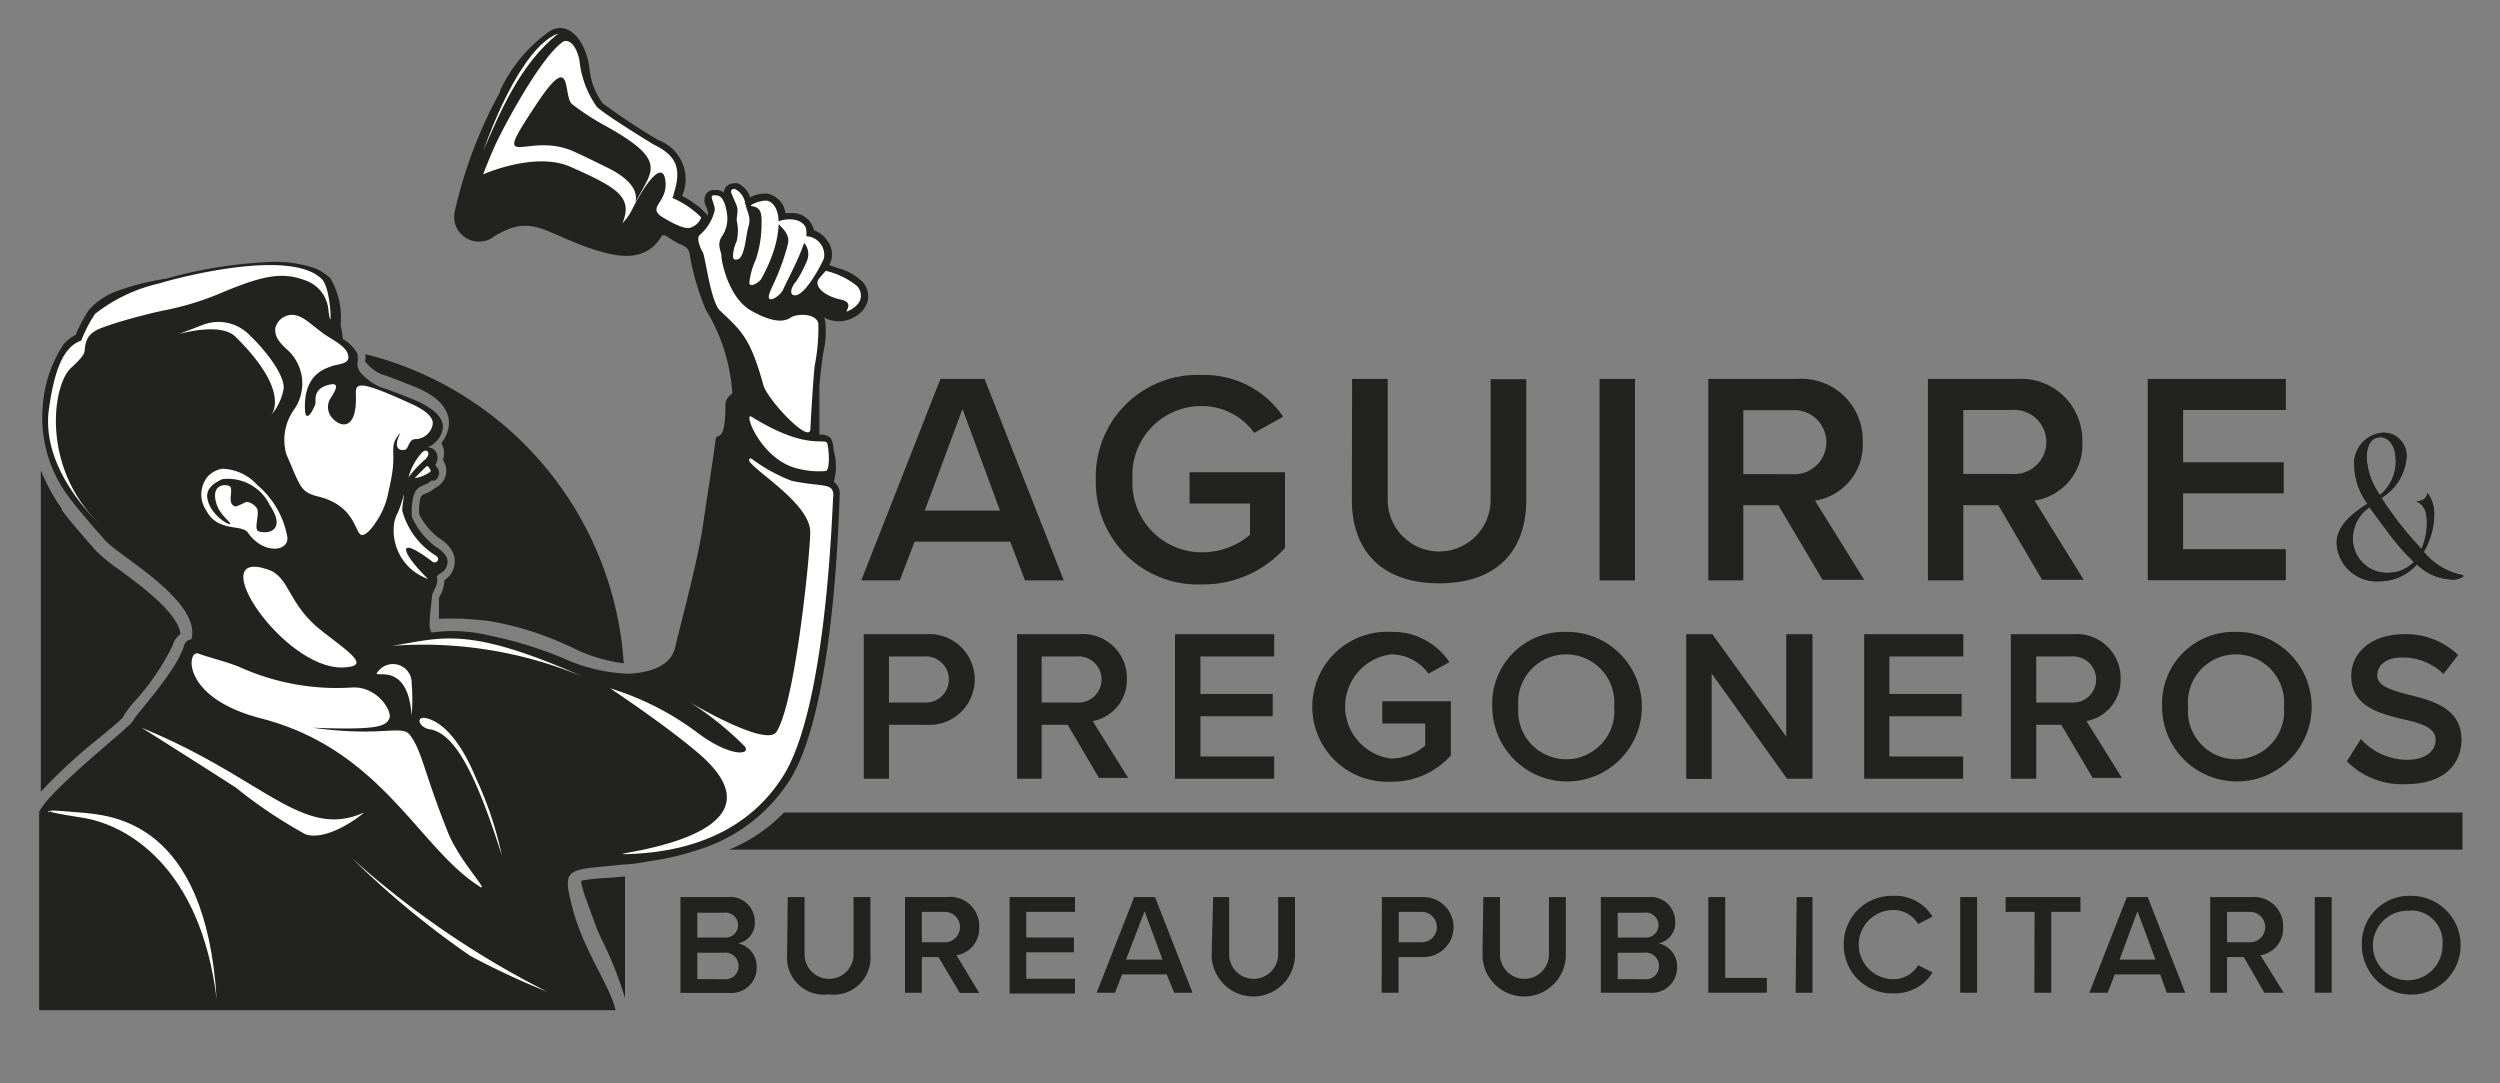 <svg xmlns="http://www.w3.org/2000/svg" viewBox="0 0 120 52"><rect x="0" y="0" width="120" height="52" fill="#808080" stroke="none"/><defs><style>.cls-1{fill:#222221;}.cls-2{fill:#fff;}</style></defs><title>Artboard 15</title><g id="person"><path class="cls-1" d="M32.66,43.06h2.26a1.18,1.18,0,0,1,1.31,1.17,1,1,0,0,1-.8,1.05,1.13,1.13,0,0,1,.89,1.13A1.21,1.21,0,0,1,35,47.66H32.66ZM34.75,45a.6.6,0,1,0,0-1.19H33.47V45Zm0,2a.62.62,0,0,0,.7-.64.63.63,0,0,0-.7-.63H33.47v1.27Z"/><path class="cls-1" d="M37.81,43.06h.81v2.75a1.17,1.17,0,1,0,2.35,0V43.06h.81v2.77a1.77,1.77,0,0,1-2,1.9,1.77,1.77,0,0,1-2-1.89Z"/><path class="cls-1" d="M45.05,45.94h-.8v1.71h-.81V43.06h2A1.39,1.39,0,0,1,47,44.5a1.29,1.29,0,0,1-1.09,1.35L47,47.66h-.93Zm.3-2.17h-1.1v1.46h1.1a.73.73,0,1,0,0-1.46Z"/><path class="cls-1" d="M48.46,43.06H51.6v.71H49.26V45h2.29v.71H49.26v1.27H51.6v.71H48.46Z"/><path class="cls-1" d="M56,46.77H53.86l-.34.88h-.88l1.8-4.59h1l1.8,4.59h-.88Zm-1.95-.71H55.8l-.86-2.32Z"/><path class="cls-1" d="M58.23,43.06H59v2.75a1.17,1.17,0,1,0,2.35,0V43.06h.81v2.77a2,2,0,0,1-4,0Z"/><path class="cls-1" d="M66.33,43.06h2a1.44,1.44,0,1,1,0,2.88H67.13v1.71h-.81Zm1.91.71h-1.1v1.46h1.1a.73.73,0,1,0,0-1.46Z"/><path class="cls-1" d="M71.2,43.06H72v2.75a1.17,1.17,0,1,0,2.35,0V43.06h.81v2.77a2,2,0,0,1-4,0Z"/><path class="cls-1" d="M76.84,43.06H79.1a1.18,1.18,0,0,1,1.31,1.17,1,1,0,0,1-.8,1.05,1.13,1.13,0,0,1,.89,1.13,1.21,1.21,0,0,1-1.34,1.24H76.84ZM78.93,45a.6.6,0,1,0,0-1.19H77.65V45Zm0,2a.62.62,0,0,0,.7-.64.63.63,0,0,0-.7-.63H77.65v1.27Z"/><path class="cls-1" d="M82,43.06h.81v3.88h2v.71H82Z"/><path class="cls-1" d="M86.24,43.06H87v4.59h-.81Z"/><path class="cls-1" d="M88.5,45.36A2.31,2.31,0,0,1,90.88,43a2.09,2.09,0,0,1,1.88,1l-.69.35a1.38,1.38,0,0,0-1.19-.67,1.66,1.66,0,0,0,0,3.32,1.36,1.36,0,0,0,1.19-.67l.69.35a2.1,2.1,0,0,1-1.88,1A2.31,2.31,0,0,1,88.5,45.36Z"/><path class="cls-1" d="M94.09,43.06h.81v4.59h-.81Z"/><path class="cls-1" d="M97.66,43.77H96.27v-.71h3.59v.71H98.46v3.88h-.81Z"/><path class="cls-1" d="M103.69,46.77h-2.18l-.34.88h-.88l1.8-4.59h1l1.8,4.59H104Zm-1.95-.71h1.72l-.86-2.32Z"/><path class="cls-1" d="M107.7,45.94h-.8v1.71h-.81V43.06h2a1.39,1.39,0,0,1,1.5,1.44,1.29,1.29,0,0,1-1.09,1.35l1.12,1.8h-.93Zm.3-2.17h-1.1v1.46H108a.73.73,0,1,0,0-1.46Z"/><path class="cls-1" d="M111.11,43.06h.81v4.59h-.81Z"/><path class="cls-1" d="M115.72,43a2.37,2.37,0,1,1-2.35,2.37A2.28,2.28,0,0,1,115.72,43Zm0,.72a1.67,1.67,0,1,0,1.52,1.66A1.52,1.52,0,0,0,115.72,43.7Z"/><path class="cls-1" d="M41.46,30.44h3a2.18,2.18,0,1,1,0,4.35H42.67v2.59H41.46Zm2.88,1.07H42.67v2.21h1.66a1.11,1.11,0,1,0,0-2.21Z"/><path class="cls-1" d="M51.25,34.79H50v2.59H48.82V30.44h3a2.11,2.11,0,0,1,2.27,2.17,2,2,0,0,1-1.64,2l1.7,2.73h-1.4Zm.46-3.28H50v2.21h1.66a1.11,1.11,0,1,0,0-2.21Z"/><path class="cls-1" d="M56.4,30.44h4.76v1.07H57.62v1.8h3.47v1.07H57.62v1.93h3.54v1.07H56.4Z"/><path class="cls-1" d="M66.77,30.33a3.26,3.26,0,0,1,2.8,1.45l-1,.56a2.21,2.21,0,0,0-1.8-.93,2.52,2.52,0,0,0,0,5,2.54,2.54,0,0,0,1.64-.62V34.73H66.35V33.66h3.29v2.6a3.77,3.77,0,0,1-2.86,1.26,3.6,3.6,0,1,1,0-7.19Z"/><path class="cls-1" d="M75.18,30.33a3.59,3.59,0,1,1-3.55,3.59A3.44,3.44,0,0,1,75.18,30.33Zm0,1.08a2.3,2.3,0,0,0-2.3,2.51,2.31,2.31,0,1,0,4.6,0A2.31,2.31,0,0,0,75.18,31.41Z"/><path class="cls-1" d="M82.16,32.33v5.06H80.94V30.44h1.25l3.55,4.92V30.44H87v6.94H85.78Z"/><path class="cls-1" d="M89.48,30.44h4.76v1.07H90.69v1.8h3.47v1.07H90.69v1.93h3.54v1.07H89.48Z"/><path class="cls-1" d="M98.94,34.79H97.74v2.59H96.52V30.44h3a2.11,2.11,0,0,1,2.27,2.17,2,2,0,0,1-1.64,2l1.7,2.73h-1.4Zm.46-3.28H97.74v2.21H99.4a1.11,1.11,0,1,0,0-2.21Z"/><path class="cls-1" d="M107.33,30.33a3.59,3.59,0,1,1-3.55,3.59A3.44,3.44,0,0,1,107.33,30.33Zm0,1.08a2.3,2.3,0,0,0-2.3,2.51,2.31,2.31,0,1,0,4.6,0A2.31,2.31,0,0,0,107.33,31.41Z"/><path class="cls-1" d="M113.32,35.47a3,3,0,0,0,2.2,1c1,0,1.39-.49,1.39-.95,0-.62-.74-.81-1.58-1-1.13-.28-2.47-.61-2.47-2.08,0-1.14,1-2,2.53-2a3.61,3.61,0,0,1,2.6,1l-.7.91a2.82,2.82,0,0,0-2-.79c-.72,0-1.18.34-1.18.86s.71.72,1.53.93c1.14.29,2.51.65,2.51,2.15,0,1.16-.81,2.14-2.68,2.14a3.71,3.71,0,0,1-2.82-1.1Z"/><path class="cls-1" d="M118.26,27.65a.81.81,0,0,1-.52.17,2.55,2.55,0,0,1-1.73-.73,2.38,2.38,0,0,1-1.79.81,1.92,1.92,0,0,1-2.06-1.82c0-.89.83-1.48,1.48-1.9a3.19,3.19,0,0,1-.63-1.77,1.48,1.48,0,0,1,1.38-1.64A1.1,1.1,0,0,1,115.51,22a2.51,2.51,0,0,1-1.17,1.88l0,.07a17.08,17.08,0,0,0,1.89,2.4,3.17,3.17,0,0,0,.26-1.29c0-.54-.14-.82-.51-1v0c.33,0,.53-.17.53-.41h0a1.69,1.69,0,0,1,.33,1.06,3.66,3.66,0,0,1-.5,1.78,3.21,3.21,0,0,0,1.84,1.11Zm-3.72-2.22q-.47-.62-.8-1.09a1.81,1.81,0,0,0-.8,1.43,1.63,1.63,0,0,0,1.66,1.72,1.71,1.71,0,0,0,1.27-.52A11.52,11.52,0,0,1,114.54,25.44Zm.45-3.37c0-.72-.37-1.08-.73-1.08s-.66.27-.66,1a3.38,3.38,0,0,0,.64,1.78A2.12,2.12,0,0,0,115,22.07Z"/><path class="cls-1" d="M118.26,27.65a.81.81,0,0,1-.52.17,2.55,2.55,0,0,1-1.73-.73,2.38,2.38,0,0,1-1.79.81,1.92,1.92,0,0,1-2.06-1.82c0-.89.83-1.48,1.48-1.9a3.19,3.19,0,0,1-.63-1.77,1.48,1.48,0,0,1,1.38-1.64A1.1,1.1,0,0,1,115.51,22a2.51,2.51,0,0,1-1.17,1.88l0,.07a17.07,17.07,0,0,0,1.89,2.4,3.17,3.17,0,0,0,.26-1.29c0-.54-.14-.82-.51-1v0c.33,0,.53-.17.53-.41h0a1.69,1.69,0,0,1,.33,1.06,3.66,3.66,0,0,1-.5,1.78,3.21,3.21,0,0,0,1.84,1.11Zm-3.72-2.21q-.47-.62-.8-1.09a1.81,1.81,0,0,0-.8,1.43,1.63,1.63,0,0,0,1.66,1.72,1.71,1.71,0,0,0,1.27-.52A11.51,11.51,0,0,1,114.54,25.44Zm.45-3.37c0-.72-.37-1.08-.73-1.08s-.66.27-.66,1a3.38,3.38,0,0,0,.64,1.78A2.12,2.12,0,0,0,115,22.07Z"/><path class="cls-1" d="M48.49,26H43.9l-.71,1.86H41.34l3.8-9.67h2.12l3.8,9.67H49.2Zm-4.1-1.49H48L46.2,19.63Z"/><path class="cls-1" d="M57.69,18a4.55,4.55,0,0,1,3.9,2l-1.39.78a3.08,3.08,0,0,0-2.51-1.29A3.31,3.31,0,0,0,54.36,23a3.33,3.33,0,0,0,3.34,3.51A3.55,3.55,0,0,0,60,25.67V24.17H57.1V22.67h4.58V26.3a5.25,5.25,0,0,1-4,1.75,4.89,4.89,0,0,1-5.08-5A4.88,4.88,0,0,1,57.69,18Z"/><path class="cls-1" d="M64.9,18.19h1.71V24a2.47,2.47,0,1,0,4.94,0v-5.8h1.71V24c0,2.41-1.38,4-4.18,4s-4.19-1.61-4.19-4Z"/><path class="cls-1" d="M76.78,18.19h1.7v9.67h-1.7Z"/><path class="cls-1" d="M85.36,24.25H83.68v3.61H82V18.19h4.25a2.94,2.94,0,0,1,3.16,3,2.71,2.71,0,0,1-2.29,2.84l2.36,3.8h-2ZM86,19.69H83.68v3.07H86a1.54,1.54,0,1,0,0-3.07Z"/><path class="cls-1" d="M95.92,24.25H94.24v3.61h-1.7V18.19h4.25a2.94,2.94,0,0,1,3.16,3,2.71,2.71,0,0,1-2.29,2.84l2.36,3.8h-2Zm.64-4.57H94.24v3.07h2.32a1.54,1.54,0,1,0,0-3.07Z"/><path class="cls-1" d="M103.09,18.19h6.63v1.49h-4.93v2.51h4.83v1.49h-4.83v2.68h4.93v1.49h-6.63Z"/><path class="cls-1" d="M118.2,39H37.63A7.63,7.63,0,0,1,35,40.78H118.2Z"/><path class="cls-1" d="M41.4,13.53a2.65,2.65,0,0,0-1.21-.67l-.39-.14.07-.14a1.07,1.07,0,0,0-.14-1,1.35,1.35,0,0,0-.66-.53s0,0,0,0a1.06,1.06,0,0,0-1.13-.82H37.7a1.09,1.09,0,0,0-.89-.94h-.13a1.6,1.6,0,0,0-.67.18,1.16,1.16,0,0,0-.59-.67.48.48,0,0,0-.2,0,.49.49,0,0,0-.48.44.74.74,0,0,0-.3-.12h-.15a.46.46,0,0,0-.4.19.62.62,0,0,0,0,.6,1.28,1.28,0,0,1,.09.3.52.52,0,0,1,0,.14,3.91,3.91,0,0,0-1.24-.94,2,2,0,0,0-1.13-2.68,31,31,0,0,1-2.68-1.77,3.36,3.36,0,0,1-.63-1.61c-.14-1.42-1.12-2.58-2.12-1.7A7.18,7.18,0,0,0,24,4.36l0,.06a21.82,21.82,0,0,0-2.18,5.77,1.19,1.19,0,0,0,1.91,1.15c1.65-1,2.24-.32,4.14.41s3.12.81,3.89-.41c.1-.16.32.08.7.29s.61.16.67.73a12.22,12.22,0,0,0,.75,2.51,8.73,8.73,0,0,1,1.27,4c0,.05-.33.19-.33.57,0,1.94-.42,1.27-.47,1.66-.17,1.29-.43,2.86-.59,4-.25,1.75-.94,4.26-1.36,6-.19.81-1.11,1.2-2.29,1.24A8.41,8.41,0,0,1,27,31.58a19,19,0,0,0-3.49-1.07,7.84,7.84,0,0,0-1.78-.22,8.15,8.15,0,0,0-1,.07c-.18-.15-.11-.65,0-1.67,0-.34.33-.54.24-1,0-.06.14-.16.23-.21a.61.61,0,0,0,.25-.71.88.88,0,0,0-.13-.2h0a1.61,1.61,0,0,0-.44-.35,3.66,3.66,0,0,1-1.11-1.41,2.81,2.81,0,0,1,0-.52c.09-.89.31-.88.7-1.06a.83.83,0,0,0,.23-.16l.07,0,.09,0a.42.42,0,0,0,.14-.61l-.11-.14,0,0v0a.6.6,0,0,0,.08-.54.47.47,0,0,0-.44-.31h0a1.18,1.18,0,0,0,.71-.83c.12-.53-.35-1-1.31-1.43-.74-.3-1.26-.5-1.64-.62h0a2.56,2.56,0,0,1-1-.73.65.65,0,0,1-.13-.43.8.8,0,0,0,0-.34l0-.1a1.8,1.8,0,0,0-.71-.72c0-.24-.07-.47-.1-.69a3.71,3.71,0,0,0-.49-2.22,1.85,1.85,0,0,0-.27-.22,2,2,0,0,0-.65-.32,5.81,5.81,0,0,0-1.83-.25,21.65,21.65,0,0,0-5.15.81A11.55,11.55,0,0,0,5.54,14a3.38,3.38,0,0,0-1.26.86,7,7,0,0,0-.65,1.22,1.76,1.76,0,0,0-.58.45,6.17,6.17,0,0,0-1,3,6.33,6.33,0,0,0,1.38,4.49h0l0,0c.27.38,1.27,1.53,1.64,1.94.64.72,4.55,2.87,4.13,4.68,0,.1-.26,0-.38.39-.38,1.24-2.36,3.33-2.42,3.55S3.52,37,2.32,38.36a3.33,3.33,0,0,0-.44.6v9.53H29.55c-.29-1.22-1.54-2.86-2.07-4.9s-.28-1.8,2.49-2.1c.42,0,.9-.11,1.45-.19a12.52,12.52,0,0,0,1.93-.46,8,8,0,0,0,4.5-3.31c2-3,2.37-11.21,2.45-13.64V23.8a.67.67,0,0,0-.28-.67,2.74,2.74,0,0,0,0-1.49,2.16,2.16,0,0,0-.08-.47c-.11-.31-.41-.31-.61-.31h0s0,0,0-.06c0-.63,0-1.29,0-1.93s.07-1,.1-1.29.06-.47.1-.71a4.44,4.44,0,0,0,.08-1.46.76.76,0,0,0-.06-.17A1.51,1.51,0,0,0,41.31,15h0a1.06,1.06,0,0,0,.34-.58A1,1,0,0,0,41.4,13.53Z"/><path class="cls-2" d="M39.64,13s-.2.22-.33.38c-.26.33.21.82,1.05,1,.68.15.17.58.3.57.91-.39.68-1,.49-1.21A3.7,3.7,0,0,0,39.64,13Z"/><path class="cls-2" d="M36.07,20c-.39-.24.38,1.88,2,2.43a4.07,4.07,0,0,0,1.55.18c.23,0,.18-1,.09-1.32S38.77,21.68,36.07,20Z"/><path class="cls-2" d="M23.2,7.23c.78-1.78,1.75-4.16,3.6-5.62C25.76,1.95,24.43,3.82,23.2,7.23Z"/><path class="cls-2" d="M20.26,21.72a2.79,2.79,0,0,0-.65,1.19,5.22,5.22,0,0,1,.79-.85C20.73,21.77,20.49,21.48,20.26,21.72Z"/><path class="cls-2" d="M20.56,22.4a.08.08,0,0,0-.11,0l-.55.55a1.66,1.66,0,0,0,.75-.3.08.08,0,0,0,0-.11Z"/><path class="cls-2" d="M19.39,23.73s-.11.44-.29.87a1.55,1.55,0,0,0-.2.71,2.46,2.46,0,0,0,1.65,2.48c-1.33-1.28-1.56-2.18.22-.82.15.11.41-.13.15-.3a3.66,3.66,0,0,1-1.61-2.15C19.29,24.33,19.41,23.76,19.39,23.73Z"/><path class="cls-2" d="M15.46,13.41c-1.47-1.51-6.88-.1-7.84.2a7.72,7.72,0,0,0-3.06,1.46,6.58,6.58,0,0,0-.66,1.28c-1,.33-1.34,1.83-1.55,3.27-.43,3,2.48,5.56,2.43,5.52C2,22.5,2.48,18.52,3.41,17.66s.52-.71.75-1.32c.17-.45.68-.59,1.11-.74.63-.22,1.95-.57,2.6-.7a13.71,13.71,0,0,0,2.58-.77c2.1-.89,3.06-1.11,4.21-.67a1.64,1.64,0,0,1,1.1,1.39C15.94,16.34,15.93,13.9,15.46,13.41Z"/><path class="cls-2" d="M13.62,18.61c0-.78-1.17-2.09-1.58-2.46a2.08,2.08,0,0,0-2.37-.53c-2.75,1.07.62-.45,1.63.54C14.05,18.87,13,19.94,13,19.94A2.59,2.59,0,0,0,13.62,18.61Z"/><path class="cls-2" d="M17.47,39c-2.95,1.34-4.8-1.67-10.68-4.07.17.09,4.35,2.75,4.55,2.89a22.87,22.87,0,0,0,3.33,2.23C15.73,40.39,17.35,39.14,17.47,39Z"/><path class="cls-2" d="M17.57,39h0Z"/><path class="cls-2" d="M17.47,39l.07,0Z"/><path class="cls-2" d="M38.7,11.34h0a.88.88,0,0,0,0-.29c0-.27-.38-.65-1.16-.48a.48.48,0,0,0-.17.06v0c0-.62-.3-1-.62-1s-.84.24-.68.26c.51.07.5.4.48,1.08a5.47,5.47,0,0,1-.27,1.49,3.53,3.53,0,0,0-.31,1.1c0,.29.44,0,.55-.14A7.4,7.4,0,0,0,37.15,12a5.05,5.05,0,0,0,.23-1.25c.12.18.58.48.43,1a10.71,10.71,0,0,1-.6,1.7c-.17.4-.39.77-.28.89s.56-.19.67-.46.72-1.39,1-2.22a.83.83,0,0,1,.13.87,5.78,5.78,0,0,1-.53,1c-.14.13-.34.54-.13.63.45.19,1.24-1.21,1.48-1.76A.9.9,0,0,0,38.7,11.34Z"/><path class="cls-2" d="M35.1,9.26a.14.14,0,0,1,.19-.18.91.91,0,0,1,.48.68c.13.54.29.66.15,1.14s-.17,1.7-.66,1.55c-.15,0-.05-.58.1-.87a2.13,2.13,0,0,0,0-1c0-.22.09-.46,0-.71Z"/><path class="cls-2" d="M34.39,9.38c.11,0,.42.06.52,1a1.53,1.53,0,0,1-.28,1c-.23.39,0,.68,0,.92s.33,2,1.44,2.62,1.6.51,1.89.32,1.2-.22,1.32.28a9.28,9.28,0,0,1-.18,2.06c-.07.74-.15,2-.2,3,0,.78-2-1.32-2.25-2.07-.62-2.23-1-2.58-2.09-3.6-.45-.42-.7-2.6-.83-2.81s-.33-.72-.12-.84a2.23,2.23,0,0,0,.7-1.18C34.3,9.67,33.94,9.31,34.39,9.38Z"/><path class="cls-2" d="M18.16,32.21c-.47.52,1.41-.7,1.6,2.15a9.56,9.56,0,0,0,0-1.54A.9.9,0,0,0,18.16,32.21Z"/><path class="cls-2" d="M20.49,34.48c.71.18,1.59,1,2.36,2.88a17.09,17.09,0,0,1,1.24,3.71C22.8,37,21.78,35.15,20.59,35,20.1,34.9,19.92,34.34,20.49,34.48Z"/><path class="cls-2" d="M16.9,41.2a42.54,42.54,0,0,0,5.67,4.68,37,37,0,0,0,3.71,1.73A42.86,42.86,0,0,1,16.9,41.2Z"/><path class="cls-2" d="M21.52,40c-1.2-3-1.27-4-1.86-4.74-.4-.48-1.35.13-4.66-.33,3.08.12,3.49-.06,3.68-.42S18.1,32.93,16.9,33a11.34,11.34,0,0,1-5.44-1c-.78-.3-1.15-.35-1.94-.63-.55-.19-.84,2.12,3,3.11,5.84,1.5,7.58,6.27,10.56,8.11C23.4,42.7,22.06,41.31,21.52,40Z"/><path class="cls-2" d="M28,32.49C22.39,30,21.21,30.63,18.82,31A19.91,19.91,0,0,1,28,32.49Z"/><path class="cls-2" d="M38,23.08A8,8,0,0,1,36.05,22c-.72.12,2.88,2,2.84,3.56,0,1-.72,8.2-1.62,9.57-.5.76-4.17-1.43-4.17-1.43a15,15,0,0,1,2.66,2.14c.28.42-.77.5-2.39-.75a13.6,13.6,0,0,0-4.08-2.05s2.69,1.79,4.24,3.12C38.34,40.28,28.73,41,30,41c3.91-.09,6.24-1.65,7.54-3.67C39.74,34,39.95,23.95,40,23.78,40,23.15,39.48,23.39,38,23.08Z"/><path class="cls-2" d="M32.27,9.5a.5.5,0,0,0,.07-.2c.35-1.11.22-1.79-.94-2.35,0,0-2.25-1.36-2.75-1.82a4.68,4.68,0,0,1-.84-2.26c-.17-.76-.53-1-.78-.87-1.1.75-2.91,4.21-3.22,4.88s-.62,1.49-.62,1.49,2.5-1.12,4.2-.36c2.26,1,3,1.46,2.49,2.7a2.62,2.62,0,0,0,.43-.59h0c.67-1.36,1.51-2.45,1.63-1.44s-.82,1.22-.24,1.68c0,0,1,.66,1.4.58a.82.82,0,0,0,.56-.5A4.34,4.34,0,0,0,32.27,9.5Zm-1.78.23c.1-.32.09-1-1.39-1.71-.29-.14-1-.5-1.63-.78-2.23-.94-4,1.19-1.74-2.21C27.53,2.3,27,4.6,27.46,5a12.05,12.05,0,0,0,1.42.94C32.18,7.74,31.28,8.16,30.49,9.73Z"/><path class="cls-2" d="M19.67,19.35c-2.38-1.08-2.61-1-2.59-.45.08,1.72-.68,1.64-1.09,1.21a.79.79,0,0,1-.12-1c.25-.38.5-.83-.19-.61s-.5.77-.54.88c-.19.53-.47.83-.5.32-.09-1.76,1-2,1.22-2.1.37-.16,1.06-.08.81-.67-.16-.4-1-.77-1.25-1-.58-.42-1-.91-1.56-.8a.83.83,0,0,0-.65.64c0,.23,0,.5.56,1a2.18,2.18,0,0,1,.33,2.91,2.51,2.51,0,0,0-.35,2.14c.66,1.49.64,1.78,1.47,2,1.89.43,1.81,1.86,2.16,1.86.19,0,.44-.27.7-.67a3.73,3.73,0,0,0,.52-1.19c.11-.48.22-1,.25-1.31.11-.9-.16-1.17.37-1.73-.46.9.14.86.26.79s.17-.49.44-.49a.87.87,0,0,0,.84-.66C20.86,20,20.34,19.65,19.67,19.35Z"/><polygon class="cls-2" points="14.28 25.77 14.28 25.77 14.28 25.77 14.28 25.77"/><path class="cls-2" d="M12.35,23.28a2.35,2.35,0,0,0-1.69-.78,1.28,1.28,0,0,0-.66.34A1.35,1.35,0,0,0,9.9,24.5c.56,1.07,1.7.64,2,1.07.76,1.08,2,.9,1.89.19A4.25,4.25,0,0,0,12.35,23.28Zm.06,2.22c-.26-.09.1-.92-.1-1.13a.68.68,0,0,0-.49-.28s-.46.23-.51.22c-.5-.11,0-.91-.35-1s-.8.08-.58.84c.17.59.73.93.67,1s-.9-.4-1.08-1.15c-.14-.56.34-.83.7-1a2.23,2.23,0,0,1,2.28,1.25C13.74,25.43,12.92,25.67,12.4,25.5Z"/><path class="cls-2" d="M15.49,30.32c-1.73-1.33-1.54-2.65-2.68-3-3.06-1,.75,4.75,3.61,4.72C17.78,32,16.95,31.44,15.49,30.32Z"/><path d="M20.75,20.45v0Z"/><path class="cls-2" d="M3.84,39c-.79-.07-1.22-.1-1.41-.09l0,.06c.27.08,1.12.22,1.4.26,2.26.3,5.81,2.4,6.57,8.74C9.88,39.36,5.3,39.13,3.84,39Z"/><path class="cls-2" d="M2.39,39l0-.06C2.26,38.9,2.28,38.93,2.39,39Z"/><path class="cls-1" d="M27.89,42.28a4.49,4.49,0,0,0,.29,1c.06.18.29.81.45,1.24.07.19.17.4.29.65A17.81,17.81,0,0,1,30,47.91V42.07l-1,.08A7.42,7.42,0,0,0,27.89,42.28Z"/><polygon class="cls-1" points="29.98 41.94 29.98 41.94 29.98 41.94 29.98 41.94"/><path class="cls-1" d="M17.54,17.26a.17.17,0,0,0,0,.11,2.06,2.06,0,0,0,.74.58h0c.37.12.88.32,1.64.62,1.62.66,1.7,1.52,1.6,2a1.64,1.64,0,0,1-.34.7,1,1,0,0,1,.08.17,1,1,0,0,1,0,.64.9.9,0,0,1-.3,1.3l-.1.06a1.3,1.3,0,0,1-.31.2l-.14.06c-.21.09-.24.1-.29.61a2.34,2.34,0,0,0,0,.37,3.31,3.31,0,0,0,.91,1.12,2.05,2.05,0,0,1,.53.44,1.35,1.35,0,0,1,.19.31,1.07,1.07,0,0,1-.42,1.3,1.56,1.56,0,0,1-.18.69.73.73,0,0,0-.08.2l0,.31h0l0,.28c0,.15,0,.26,0,.37a13.78,13.78,0,0,1,2.53.13,14.56,14.56,0,0,1,3.48,1.08l.32.14a7.7,7.7,0,0,0,2.54.79A16.41,16.41,0,0,0,17.54,17,1.21,1.21,0,0,1,17.54,17.26Z"/><path class="cls-1" d="M4.65,35.51c.47-.38,1.1-.9,1.24-1.07a4.24,4.24,0,0,1,.56-.76A11.67,11.67,0,0,0,8.28,31a1,1,0,0,1,.38-.56c-.08-1-1.93-2.35-2.93-3.09a8.06,8.06,0,0,1-1.09-.88c-.14-.15-1.35-1.52-1.68-2l0-.06a8.88,8.88,0,0,1-1-1.84V38h0A25.68,25.68,0,0,1,4.65,35.51Z"/></g></svg>